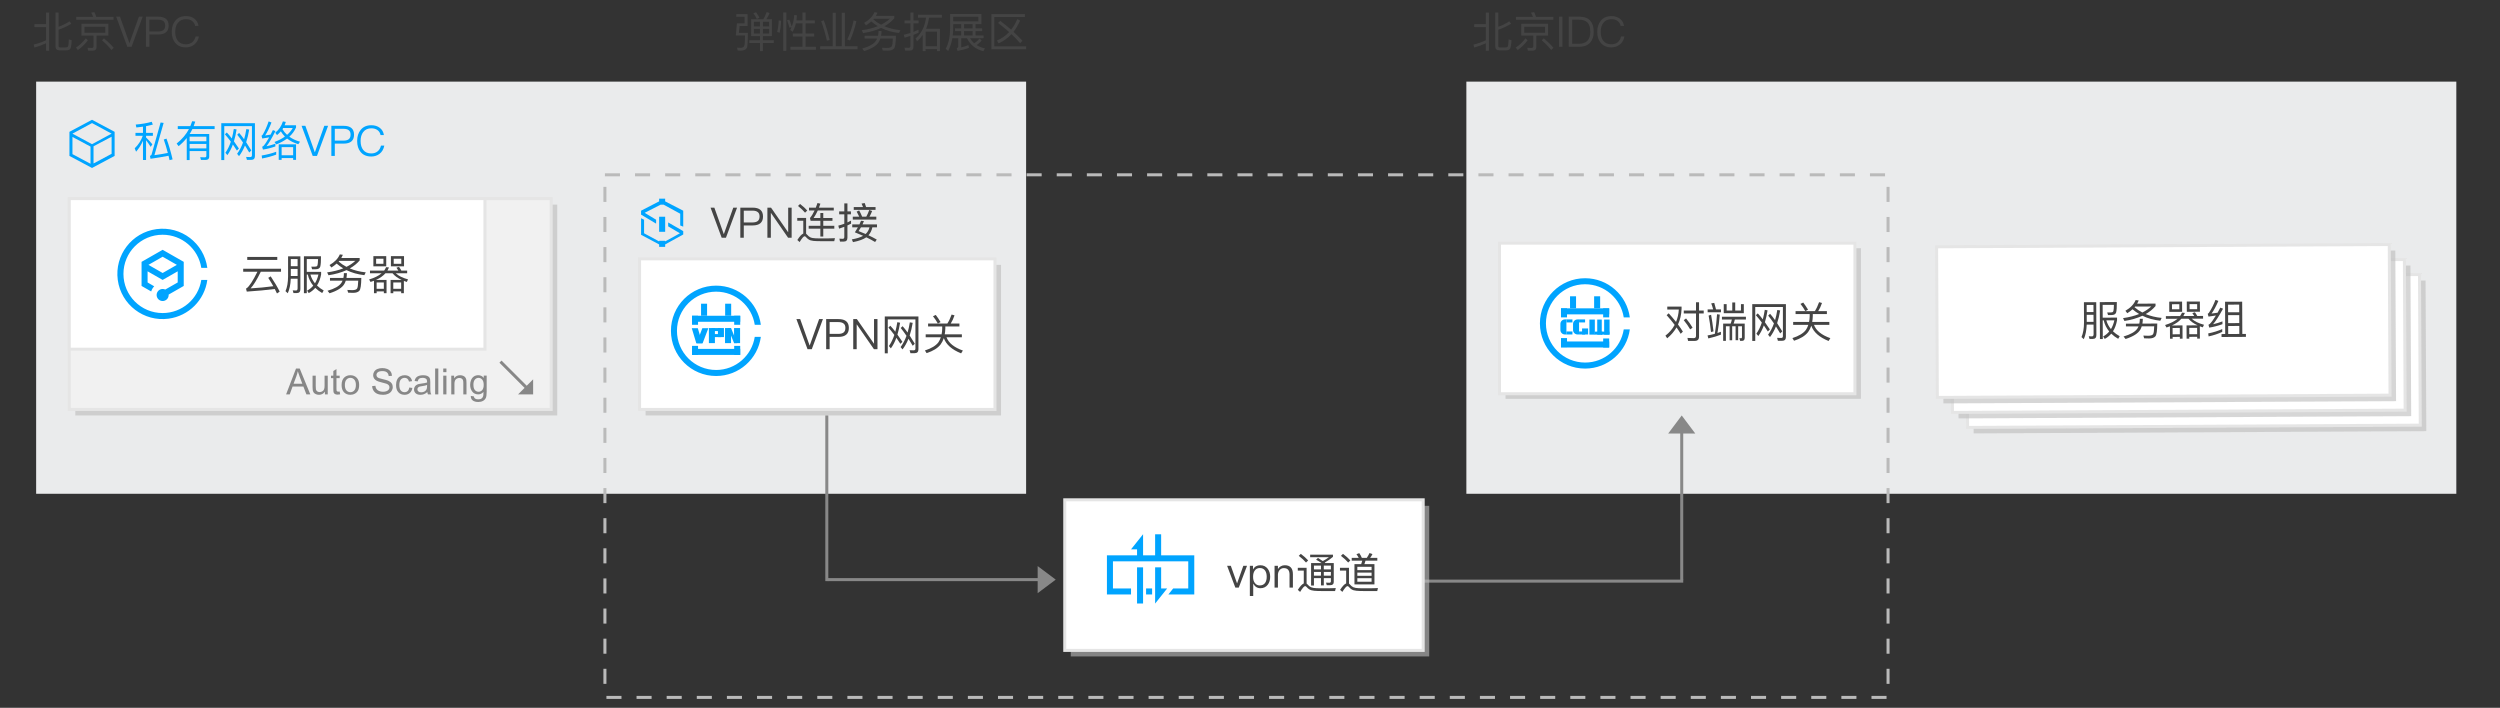 <?xml version="1.0" encoding="utf-8"?>
<!-- Generator: Adobe Illustrator 19.0.0, SVG Export Plug-In . SVG Version: 6.00 Build 0)  -->
<svg version="1.1" id="图层_1" xmlns="http://www.w3.org/2000/svg" xmlns:xlink="http://www.w3.org/1999/xlink" x="0px" y="0px"
	 width="830px" height="235px" viewBox="351 -53 830 235" style="enable-background:new 351 -53 830 235;" xml:space="preserve">
<rect x="351" y="-53" width="830" height="235" fill="#333333" stroke="none"/>
<style type="text/css">
	.st0{fill:#EAEBEC;}
	.st1{fill:#00A4FF;}
	.st2{enable-background:new    ;}
	.st3{opacity:0.6;fill:#BBBBBB;enable-background:new    ;}
	.st4{fill:#F1F1F1;stroke:#E5E5E5;}
	.st5{fill:#FFFFFF;stroke:#E5E5E5;}
	.st6{fill:#878787;}
	.st7{fill-opacity:0;}
	.st8{fill:#444444;}
	.st9{fill:none;stroke:#BABABA;stroke-dasharray:5;}
	.st10{fill:none;stroke:#888888;}
	.st11{fill:#888888;}
	.st12{fill:none;stroke:#FF0000;stroke-width:15;stroke-opacity:0;}
	.st13{fill:none;stroke:#888888;stroke-miterlimit:10;}
	.st14{fill:none;}
</style>
<rect id="XMLID_125_" x="363" y="-25.899" class="st0" width="328.667" height="136.833"/>
<rect id="XMLID_124_" x="837.833" y="-25.899" class="st0" width="328.667" height="136.833"/>
<g id="XMLID_117_" transform="translate(10 10)">
	<g id="XMLID_119_" transform="translate(0 2)">
		<title  xmlns="http://www.w3.org/2000/svg">对象存储服务</title>
		<path id="XMLID_120_" class="st1" d="M371.553-25.232l-7.5,4v8l7.5,4l7.5-4v-7.1l-1,0.5v5.9l-6,3.2v-5.7l5.1-2.7l1.9-1v-1.1
			L371.553-25.232z M371.053-10.632l-6-3.2v-5.7l6,3.2V-10.632z M371.553-17.132l-6.5-3.5l6.5-3.5l6.5,3.5L371.553-17.132z"/>
	</g>
	<g id="XMLID_367_" class="st2">
		<path id="XMLID_368_" class="st1" d="M385.977-18.89h2.492v-2.058c-0.616,0.103-1.349,0.191-2.198,0.266l-0.21-0.966
			c2.007-0.168,3.78-0.476,5.32-0.924l0.35,0.938c-0.625,0.178-1.372,0.351-2.24,0.519v2.226h2.268v0.966h-2.268v0.561
			c0.7,0.672,1.4,1.428,2.1,2.268l-0.56,0.854c-0.532-0.84-1.045-1.577-1.54-2.212v6.58h-1.022v-6.385
			c-0.569,1.308-1.335,2.516-2.296,3.626l-0.448-1.134c1.25-1.223,2.142-2.608,2.674-4.158h-2.422
			C385.977-17.923,385.977-18.89,385.977-18.89z M396.267-16.986c0.747,1.988,1.423,4.289,2.03,6.902l-1.008,0.253
			c-0.121-0.561-0.233-1.046-0.336-1.456c-1.848,0.363-3.841,0.699-5.978,1.008l-0.196-0.98c0.289-0.084,0.462-0.2,0.518-0.35
			l3.024-10.724l1.008,0.14l-3.066,10.724c1.736-0.252,3.22-0.504,4.452-0.756c-0.392-1.54-0.84-3.023-1.344-4.452L396.267-16.986z"
			/>
		<path id="XMLID_371_" class="st1" d="M409.511-12.856h-5.558v2.996h-0.952v-7.322c-0.784,0.989-1.685,1.891-2.702,2.702
			l-0.658-0.854c1.764-1.4,3.126-3.001,4.088-4.803h-3.71v-0.979h4.172c0.252-0.579,0.457-1.125,0.616-1.639l1.022,0.126
			c-0.205,0.645-0.383,1.148-0.532,1.513h6.958v0.979h-7.378c-0.317,0.645-0.621,1.186-0.91,1.624h6.496v7.561
			c0,0.681-0.392,1.036-1.176,1.063h-1.568l-0.252-0.924c0.709,0.037,1.208,0.056,1.498,0.056c0.364,0,0.546-0.168,0.546-0.504
			C409.511-11.261,409.511-12.856,409.511-12.856z M403.953-17.63v1.526h5.558v-1.526H403.953z M409.511-15.222h-5.558v1.484h5.558
			V-15.222z"/>
		<path id="XMLID_375_" class="st1" d="M422.979-9.915l-0.266-0.98l1.344,0.042c0.392,0,0.588-0.191,0.588-0.574v-9.702h-9.184
			v11.271h-0.994v-12.238h11.172v10.893c0,0.858-0.416,1.288-1.246,1.288C424.393-9.915,422.979-9.915,422.979-9.915z
			 M419.647-13.01c-0.402-0.634-0.845-1.307-1.33-2.016c-0.495,1.362-1.106,2.539-1.834,3.528l-0.644-0.784
			c0.728-1.036,1.33-2.264,1.806-3.683c-0.644-0.858-1.302-1.675-1.974-2.449l0.63-0.603c0.56,0.588,1.115,1.251,1.666,1.988
			c0.271-1.008,0.49-2.063,0.658-3.164l0.924,0.168c-0.224,1.438-0.518,2.753-0.882,3.948c0.616,0.84,1.167,1.638,1.652,2.394
			L419.647-13.01z M423.749-12.366c-0.401-0.69-0.873-1.466-1.414-2.324c-0.56,1.372-1.218,2.548-1.974,3.528l-0.644-0.771
			c0.793-1.073,1.446-2.319,1.96-3.738c-0.691-1.017-1.33-1.885-1.918-2.604l0.63-0.602c0.569,0.644,1.12,1.349,1.652,2.113
			c0.29-0.971,0.537-2.1,0.742-3.388l0.952,0.168c-0.252,1.55-0.588,2.954-1.008,4.214c0.588,0.896,1.157,1.806,1.708,2.73
			L423.749-12.366z"/>
		<path id="XMLID_379_" class="st1" d="M431.127-22.333c-0.7,1.819-1.4,3.257-2.1,4.312c0.579-0.084,1.185-0.182,1.82-0.294
			l0.742-1.498l0.868,0.322c-1.195,2.352-2.188,4.036-2.982,5.054c0.999-0.215,1.983-0.499,2.954-0.854v0.909
			c-1.465,0.514-2.842,0.859-4.13,1.036l-0.266-0.91c0.187-0.084,0.336-0.182,0.448-0.294c0.532-0.588,1.157-1.535,1.876-2.842
			c-0.775,0.141-1.536,0.267-2.282,0.378l-0.252-0.924c0.159-0.074,0.298-0.2,0.42-0.378c0.737-1.26,1.386-2.721,1.946-4.382
			L431.127-22.333z M432.695-11.665c-1.335,0.513-2.898,0.942-4.69,1.287l-0.126-0.993c1.82-0.309,3.425-0.724,4.816-1.246V-11.665z
			 M435.887-22.516c-0.084,0.29-0.215,0.658-0.392,1.106h3.794v0.728c-0.513,1.157-1.255,2.18-2.226,3.066
			c0.98,0.719,2.161,1.273,3.542,1.666l-0.574,0.826c-1.484-0.448-2.721-1.073-3.71-1.876c-1.027,0.765-2.222,1.414-3.584,1.945
			l-0.616-0.812c1.381-0.514,2.539-1.11,3.472-1.792c-0.504-0.504-0.957-1.083-1.358-1.736c-0.392,0.467-0.812,0.882-1.26,1.246
			l-0.588-0.784c1.241-1.017,2.086-2.272,2.534-3.766L435.887-22.516z M439.289-15.081v5.166h-0.966v-0.603h-3.822v0.603h-0.966
			v-5.166H439.289z M434.501-11.442h3.822v-2.716h-3.822V-11.442z M434.781-20.108c0.429,0.719,0.938,1.344,1.526,1.876
			c0.803-0.69,1.433-1.451,1.89-2.282h-3.164L434.781-20.108z"/>
		<path id="XMLID_386_" class="st1" d="M441.123-21.228h1.26l3.122,8.75h0.042l3.122-8.75h1.26l-3.696,9.996h-1.414L441.123-21.228z
			"/>
		<path id="XMLID_388_" class="st1" d="M451.007-21.228h4.088c2.296,0,3.444,0.98,3.444,2.94c0,1.979-1.153,2.968-3.458,2.968
			h-2.926v4.088h-1.148C451.007-11.232,451.007-21.228,451.007-21.228z M452.155-20.234v3.92h2.87c0.793,0,1.391-0.163,1.792-0.49
			c0.383-0.326,0.574-0.821,0.574-1.483c0-0.682-0.196-1.167-0.588-1.456c-0.383-0.327-0.976-0.49-1.778-0.49L452.155-20.234
			L452.155-20.234z"/>
		<path id="XMLID_391_" class="st1" d="M467.107-20.541c0.756,0.588,1.204,1.381,1.344,2.38h-1.106
			c-0.14-0.719-0.495-1.279-1.064-1.681c-0.542-0.373-1.204-0.56-1.988-0.56c-1.158,0-2.054,0.406-2.688,1.218
			c-0.588,0.756-0.882,1.755-0.882,2.996c0,1.26,0.29,2.249,0.868,2.968c0.616,0.775,1.507,1.162,2.674,1.162
			c0.793,0,1.47-0.21,2.03-0.63c0.597-0.457,0.994-1.115,1.19-1.974h1.106c-0.224,1.176-0.747,2.081-1.568,2.716
			c-0.775,0.606-1.694,0.91-2.758,0.91c-1.549,0-2.739-0.514-3.57-1.54c-0.747-0.915-1.12-2.119-1.12-3.612s0.383-2.711,1.148-3.654
			c0.831-1.055,2.025-1.582,3.584-1.582C465.418-21.424,466.351-21.13,467.107-20.541z"/>
	</g>
</g>
<g id="ShadowAutoScaleRect23" transform="translate(202,461)">
	<rect id="XMLID_116_" x="174" y="-446.065" class="st3" width="160" height="70"/>
	<rect id="XMLID_115_" x="172" y="-448.065" class="st4" width="160" height="70"/>
	<g id="XMLID_113_">
		<rect id="XMLID_114_" x="172" y="-448.065" class="st5" width="138" height="50"/>
	</g>
	<g id="XMLID_339_" class="st2">
		<path id="XMLID_340_" class="st6" d="M243.982-383.065l3.299-8.59h1.225l3.516,8.59h-1.295l-1.002-2.602h-3.592l-0.943,2.602
			H243.982z M246.461-386.593h2.912l-0.896-2.379c-0.273-0.723-0.477-1.316-0.609-1.781c-0.109,0.551-0.264,1.098-0.463,1.641
			L246.461-386.593z"/>
		<path id="XMLID_343_" class="st6" d="M256.873-383.065v-0.914c-0.484,0.703-1.143,1.055-1.975,1.055
			c-0.367,0-0.71-0.07-1.028-0.211c-0.318-0.141-0.555-0.317-0.709-0.53c-0.154-0.213-0.263-0.474-0.325-0.782
			c-0.043-0.207-0.064-0.535-0.064-0.984v-3.855h1.055v3.451c0,0.551,0.021,0.922,0.064,1.113c0.066,0.277,0.207,0.495,0.422,0.653
			s0.48,0.237,0.797,0.237s0.613-0.081,0.891-0.243c0.278-0.162,0.474-0.383,0.589-0.662s0.173-0.685,0.173-1.216v-3.334h1.055
			v6.223L256.873-383.065L256.873-383.065z"/>
		<path id="XMLID_345_" class="st6" d="M261.771-384.009l0.152,0.932c-0.297,0.063-0.563,0.094-0.797,0.094
			c-0.383,0-0.68-0.061-0.891-0.182s-0.359-0.28-0.445-0.478s-0.129-0.612-0.129-1.245v-3.58h-0.773v-0.82h0.773v-1.541l1.049-0.633
			v2.174h1.061v0.82h-1.061v3.639c0,0.301,0.019,0.494,0.056,0.58c0.037,0.086,0.098,0.154,0.182,0.205
			c0.084,0.051,0.204,0.076,0.36,0.076C261.426-383.968,261.58-383.981,261.771-384.009z"/>
		<path id="XMLID_347_" class="st6" d="M262.41-386.177c0-1.152,0.32-2.006,0.961-2.561c0.535-0.461,1.188-0.691,1.957-0.691
			c0.855,0,1.555,0.28,2.098,0.841s0.814,1.335,0.814,2.323c0,0.801-0.12,1.431-0.36,1.89s-0.59,0.815-1.049,1.069
			c-0.459,0.254-0.96,0.381-1.503,0.381c-0.871,0-1.575-0.279-2.112-0.838S262.41-385.126,262.41-386.177z M263.494-386.177
			c0,0.797,0.174,1.394,0.521,1.79c0.347,0.396,0.785,0.595,1.313,0.595c0.523,0,0.959-0.199,1.307-0.598s0.521-1.006,0.521-1.822
			c0-0.77-0.175-1.353-0.524-1.749s-0.784-0.595-1.304-0.595c-0.527,0-0.965,0.197-1.313,0.592
			C263.667-387.569,263.494-386.973,263.494-386.177z"/>
		<path id="XMLID_350_" class="st6" d="M272.559-385.825l1.072-0.094c0.051,0.43,0.169,0.782,0.354,1.058s0.474,0.498,0.864,0.668
			c0.39,0.17,0.83,0.255,1.318,0.255c0.434,0,0.816-0.064,1.148-0.193s0.579-0.306,0.741-0.53c0.162-0.224,0.243-0.47,0.243-0.735
			c0-0.27-0.078-0.505-0.234-0.706c-0.156-0.201-0.414-0.37-0.773-0.507c-0.23-0.09-0.74-0.229-1.529-0.419
			s-1.342-0.368-1.658-0.536c-0.41-0.215-0.716-0.481-0.917-0.8s-0.302-0.675-0.302-1.069c0-0.434,0.123-0.839,0.369-1.216
			c0.246-0.377,0.605-0.663,1.078-0.858c0.473-0.195,0.998-0.293,1.576-0.293c0.637,0,1.198,0.103,1.685,0.308
			s0.86,0.507,1.122,0.905c0.262,0.398,0.402,0.85,0.422,1.354l-1.09,0.082c-0.059-0.543-0.257-0.953-0.595-1.23
			c-0.338-0.277-0.837-0.416-1.497-0.416c-0.688,0-1.188,0.126-1.503,0.378c-0.315,0.252-0.472,0.556-0.472,0.911
			c0,0.309,0.111,0.563,0.334,0.762c0.219,0.199,0.79,0.403,1.714,0.612c0.924,0.209,1.558,0.392,1.901,0.548
			c0.5,0.23,0.869,0.522,1.107,0.876s0.357,0.761,0.357,1.222c0,0.457-0.131,0.888-0.393,1.292
			c-0.262,0.404-0.638,0.719-1.128,0.943s-1.042,0.337-1.655,0.337c-0.777,0-1.429-0.113-1.954-0.34
			c-0.525-0.227-0.938-0.567-1.236-1.022S272.574-385.251,272.559-385.825z"/>
		<path id="XMLID_352_" class="st6" d="M284.875-385.345l1.037,0.135c-0.113,0.715-0.403,1.274-0.87,1.679
			c-0.467,0.405-1.04,0.606-1.72,0.606c-0.852,0-1.536-0.278-2.054-0.835c-0.518-0.557-0.776-1.354-0.776-2.394
			c0-0.672,0.111-1.26,0.334-1.764c0.223-0.504,0.562-0.882,1.017-1.134c0.455-0.252,0.95-0.378,1.485-0.378
			c0.676,0,1.229,0.171,1.658,0.513s0.705,0.827,0.826,1.456l-1.025,0.158c-0.098-0.418-0.271-0.732-0.519-0.943
			c-0.248-0.211-0.548-0.316-0.899-0.316c-0.531,0-0.963,0.19-1.295,0.571c-0.332,0.381-0.498,0.983-0.498,1.808
			c0,0.836,0.16,1.443,0.48,1.822c0.32,0.379,0.738,0.568,1.254,0.568c0.414,0,0.76-0.127,1.037-0.381
			C284.624-384.428,284.801-384.817,284.875-385.345z"/>
		<path id="XMLID_354_" class="st6" d="M290.875-383.833c-0.391,0.332-0.767,0.566-1.128,0.703
			c-0.361,0.137-0.749,0.205-1.163,0.205c-0.684,0-1.209-0.167-1.576-0.501s-0.551-0.761-0.551-1.28
			c0-0.305,0.069-0.583,0.208-0.835c0.139-0.252,0.32-0.454,0.545-0.606s0.478-0.268,0.759-0.346
			c0.207-0.055,0.52-0.107,0.938-0.158c0.852-0.102,1.479-0.223,1.881-0.363c0.004-0.145,0.006-0.236,0.006-0.275
			c0-0.43-0.1-0.732-0.299-0.908c-0.27-0.238-0.67-0.357-1.201-0.357c-0.496,0-0.862,0.087-1.099,0.261
			c-0.237,0.174-0.411,0.481-0.524,0.923l-1.031-0.141c0.094-0.441,0.248-0.798,0.463-1.069s0.525-0.48,0.932-0.627
			s0.877-0.22,1.412-0.22c0.531,0,0.963,0.063,1.295,0.188s0.576,0.282,0.732,0.472c0.156,0.19,0.266,0.429,0.328,0.718
			c0.035,0.18,0.053,0.504,0.053,0.973v1.406c0,0.98,0.022,1.601,0.067,1.86s0.134,0.509,0.267,0.747h-1.102
			C290.977-383.284,290.906-383.54,290.875-383.833z M290.787-386.188c-0.383,0.156-0.957,0.289-1.723,0.398
			c-0.434,0.063-0.74,0.133-0.92,0.211c-0.18,0.078-0.318,0.192-0.416,0.343s-0.146,0.317-0.146,0.501
			c0,0.281,0.106,0.516,0.319,0.703s0.524,0.281,0.935,0.281c0.406,0,0.768-0.089,1.084-0.267c0.316-0.178,0.549-0.421,0.697-0.729
			c0.113-0.238,0.17-0.59,0.17-1.055V-386.188z"/>
		<path id="XMLID_357_" class="st6" d="M293.465-383.065v-8.59h1.055v8.59H293.465z"/>
		<path id="XMLID_359_" class="st6" d="M296.16-390.442v-1.213h1.055v1.213H296.16z M296.16-383.065v-6.223h1.055v6.223H296.16z"/>
		<path id="XMLID_362_" class="st6" d="M298.82-383.065v-6.223h0.949v0.885c0.457-0.684,1.117-1.025,1.98-1.025
			c0.375,0,0.72,0.067,1.034,0.202s0.55,0.312,0.706,0.53c0.156,0.218,0.266,0.479,0.328,0.779c0.039,0.195,0.059,0.537,0.059,1.025
			v3.826h-1.055v-3.785c0-0.43-0.041-0.751-0.123-0.964c-0.082-0.213-0.228-0.383-0.437-0.51c-0.209-0.127-0.454-0.19-0.735-0.19
			c-0.449,0-0.837,0.143-1.163,0.428c-0.326,0.285-0.489,0.826-0.489,1.623v3.398L298.82-383.065L298.82-383.065z"/>
		<path id="XMLID_364_" class="st6" d="M305.301-382.55l1.025,0.152c0.043,0.316,0.162,0.547,0.357,0.691
			c0.262,0.195,0.619,0.293,1.072,0.293c0.488,0,0.865-0.098,1.131-0.293c0.266-0.195,0.445-0.469,0.539-0.82
			c0.055-0.215,0.08-0.666,0.076-1.354c-0.461,0.543-1.035,0.814-1.723,0.814c-0.855,0-1.518-0.309-1.986-0.926
			c-0.468-0.617-0.703-1.357-0.703-2.221c0-0.594,0.107-1.142,0.322-1.644c0.215-0.502,0.526-0.89,0.935-1.163
			c0.409-0.273,0.888-0.41,1.438-0.41c0.734,0,1.34,0.297,1.816,0.891v-0.75h0.973v5.379c0,0.969-0.099,1.655-0.296,2.06
			c-0.197,0.405-0.51,0.724-0.938,0.958c-0.428,0.234-0.954,0.352-1.579,0.352c-0.742,0-1.342-0.167-1.799-0.501
			C305.504-381.376,305.285-381.878,305.301-382.55z M306.174-386.288c0,0.816,0.162,1.412,0.486,1.787s0.73,0.563,1.219,0.563
			c0.484,0,0.891-0.187,1.219-0.56s0.492-0.958,0.492-1.755c0-0.762-0.169-1.336-0.507-1.723s-0.745-0.58-1.222-0.58
			c-0.469,0-0.867,0.19-1.195,0.571C306.338-387.604,306.174-387.038,306.174-386.288z"/>
	</g>
	<polygon id="XMLID_111_" class="st6" points="323.87,-385.935 315.51,-394.285 314.81,-393.585 323.16,-385.225 321,-383.065 
		326,-383.065 326,-388.065 	"/>
	<rect id="XMLID_108_" x="172" y="-448.065" class="st7" width="160" height="70"/>
	<g id="XMLID_101_" transform="translate(15 9)">
		<g id="XMLID_103_">
			<path id="XMLID_104_" class="st1" d="M188-419.065c-7.18,0.008-13.007-5.805-13.015-12.985s5.805-13.007,12.985-13.015
				c6.413-0.008,11.874,4.663,12.86,11h2c-1.105-8.21-8.656-13.971-16.866-12.866c-8.21,1.105-13.971,8.656-12.866,16.866
				s8.656,13.971,16.866,12.866c6.697-0.901,11.965-6.169,12.866-12.866h-2C199.845-423.74,194.402-419.073,188-419.065z
				 M195-436.065l-7-4l-7,4v8l3.2,1.83c0.185-0.645,0.529-1.233,1-1.71l-2.2-1.28v-3.7l5,2.86l5-2.86v3.7l-4.14,2.36
				c-0.997-0.475-2.191-0.052-2.666,0.946c-0.475,0.997-0.052,2.191,0.946,2.666c0.997,0.475,2.191,0.052,2.666-0.946
				c0.129-0.27,0.195-0.566,0.194-0.866v-0.14l5-2.86V-436.065z M188-432.365l-4.72-2.7l4.72-2.7l4.72,2.7L188-432.365z"/>
		</g>
		<g id="XMLID_317_" class="st2">
			<path id="XMLID_318_" class="st8" d="M214.742-433.785H227.3v1.008h-6.72c-1.27,2.613-2.394,4.452-3.374,5.516
				c2.511-0.14,5.021-0.378,7.532-0.714c-0.504-0.896-1.064-1.82-1.68-2.771l0.812-0.504c1.269,1.903,2.263,3.588,2.982,5.054
				l-0.896,0.63c-0.243-0.522-0.485-1.018-0.728-1.484c-2.697,0.346-5.796,0.635-9.296,0.868l-0.266-1.021
				c0.056-0.019,0.135-0.052,0.238-0.099c0.905-0.681,2.091-2.506,3.556-5.474h-4.718V-433.785z M216.086-437.691h9.968v0.979
				h-9.968V-437.691z"/>
			<path id="XMLID_321_" class="st8" d="M230.534-430.468c-0.084,1.951-0.416,3.561-0.994,4.83l-0.756-0.7
				c0.55-1.25,0.835-2.864,0.854-4.844v-6.72h4.088v10.906c0,0.858-0.392,1.288-1.176,1.288h-1.12l-0.238-0.896
				c0.522,0.037,0.882,0.056,1.078,0.056c0.354,0,0.532-0.257,0.532-0.77v-3.15H230.534z M232.802-434.625v-2.366h-2.254v2.366
				H232.802z M230.548-433.716v2.339h2.254v-2.339H230.548z M235.854-431.853v6.202h-0.952v-12.264h5.67
				c0,1.735-0.084,2.884-0.252,3.443c-0.168,0.579-0.691,0.868-1.568,0.868h-1.134l-0.266-0.868l0.938,0.015
				c0.308,0,0.555-0.023,0.742-0.07c0.168-0.056,0.294-0.191,0.378-0.406c0.093-0.289,0.154-0.975,0.182-2.058h-3.738v4.242h4.76
				v0.854c-0.262,1.438-0.719,2.665-1.372,3.682c0.616,0.607,1.357,1.157,2.226,1.652l-0.504,0.854
				c-0.877-0.505-1.643-1.078-2.296-1.723c-0.616,0.719-1.339,1.298-2.17,1.736l-0.532-0.813c0.793-0.429,1.47-0.979,2.03-1.651
				c-0.896-1.092-1.498-2.324-1.806-3.696h-0.336V-431.853z M237.058-431.853c0.289,1.073,0.793,2.044,1.512,2.912
				c0.513-0.831,0.896-1.801,1.147-2.912H237.058z"/>
			<path id="XMLID_327_" class="st8" d="M247.838-438.405c-0.14,0.336-0.317,0.69-0.532,1.063h6.104v0.813
				c-0.896,1.036-1.988,1.918-3.276,2.646c1.587,0.672,3.351,1.106,5.292,1.303l-0.462,0.938c-2.212-0.252-4.186-0.812-5.922-1.68
				c-1.718,0.793-3.71,1.362-5.978,1.708l-0.463-0.952c2.025-0.28,3.809-0.729,5.349-1.344c-0.766-0.448-1.493-0.976-2.185-1.582
				c-0.551,0.494-1.134,0.929-1.75,1.302l-0.615-0.813c1.698-0.97,2.837-2.15,3.416-3.542L247.838-438.405z M249.168-432.315
				c0,0.504-0.047,1.036-0.14,1.596h4.928c-0.028,2.371-0.243,3.785-0.645,4.242c-0.41,0.467-1.11,0.7-2.1,0.7
				c-0.233,0-0.779-0.019-1.638-0.056l-0.252-0.91l1.651,0.069c0.831-0.009,1.358-0.187,1.582-0.531
				c0.215-0.336,0.341-1.204,0.378-2.604h-4.144c-0.103,0.346-0.252,0.695-0.448,1.05c-0.719,1.27-2.361,2.311-4.928,3.122
				l-0.672-0.826c2.305-0.672,3.822-1.521,4.55-2.548c0.196-0.289,0.341-0.555,0.434-0.798h-4.172v-0.91h4.452
				c0.112-0.504,0.168-1.036,0.168-1.596H249.168z M251.968-436.389h-5.348l-0.182,0.225c0.774,0.681,1.638,1.269,2.59,1.764
				C250.139-434.952,251.118-435.614,251.968-436.389z"/>
			<path id="XMLID_331_" class="st8" d="M256.826-433.169h4.718c0.252-0.346,0.467-0.724,0.645-1.135l0.966,0.099
				c-0.112,0.289-0.285,0.635-0.519,1.036h3.612c-0.205-0.364-0.415-0.682-0.63-0.952l0.854-0.28
				c0.289,0.383,0.546,0.793,0.771,1.232h1.932v0.896h-3.78c0.905,0.858,2.264,1.535,4.074,2.03l-0.406,0.854
				c-0.214-0.065-0.541-0.182-0.979-0.35v4.088h-0.896v-0.603h-2.617v0.603h-0.896v-4.41h3.682
				c-1.315-0.606-2.328-1.344-3.037-2.212h-2.353c-0.774,0.877-1.824,1.615-3.149,2.212h3.514v4.41h-0.896v-0.603h-2.394v0.603
				h-0.882v-4.13l-1.148,0.392l-0.462-0.826c1.773-0.531,3.154-1.218,4.145-2.058h-3.864v-0.896H256.826z M257.96-437.971h4.271
				v3.402h-4.271C257.96-434.569,257.96-437.971,257.96-437.971z M261.306-435.424v-1.68h-2.436v1.68H261.306z M259.038-427.121
				h2.394v-2.101h-2.394V-427.121z M263.784-437.971h4.354v3.402h-4.354V-437.971z M264.568-427.121h2.617v-2.101h-2.617V-427.121z
				 M267.228-435.424v-1.68h-2.52v1.68H267.228z"/>
		</g>
	</g>
</g>
<path id="XMLID_100_" class="st9" d="M551.833,5.036h426v173.5h-426V5.036"/>
<g id="XMLID_98_" transform="translate(10 10)">
	<g id="XMLID_299_" class="st2">
		<path id="XMLID_300_" class="st8" d="M576.903,5.939h1.26l3.122,8.75h0.042l3.122-8.75h1.26l-3.696,9.996h-1.414L576.903,5.939z"
			/>
		<path id="XMLID_302_" class="st8" d="M586.787,5.939h4.088c2.296,0,3.444,0.98,3.444,2.94c0,1.979-1.153,2.968-3.458,2.968h-2.926
			v4.088h-1.148V5.939L586.787,5.939z M587.935,6.933v3.92h2.87c0.793,0,1.391-0.163,1.792-0.49
			c0.383-0.326,0.574-0.821,0.574-1.483c0-0.682-0.196-1.167-0.588-1.456c-0.383-0.327-0.976-0.49-1.778-0.49L587.935,6.933
			L587.935,6.933z"/>
		<path id="XMLID_305_" class="st8" d="M595.775,5.939h1.204l5.656,8.134h0.042V5.939h1.148v9.996h-1.176l-5.684-8.218h-0.042v8.218
			h-1.148V5.939z"/>
		<path id="XMLID_307_" class="st8" d="M614.759,17.084c-0.467,0-1.288-0.01-2.464-0.028c-0.887-0.01-1.61-0.094-2.17-0.252
			c-0.532-0.168-1.022-0.509-1.47-1.022c-0.177-0.232-0.354-0.35-0.532-0.35c-0.327,0-0.877,0.644-1.652,1.932l-0.756-0.686
			c0.747-1.176,1.405-1.891,1.974-2.143v-4.256h-2.002V9.355h2.94v5.236c0.103,0.074,0.215,0.182,0.336,0.321
			c0.345,0.411,0.705,0.705,1.078,0.883c0.42,0.195,1.041,0.308,1.862,0.336c0.971,0.019,1.876,0.027,2.716,0.027
			c0.429,0,1.101-0.009,2.016-0.027c0.766-0.02,1.288-0.038,1.568-0.057l-0.238,1.009L614.759,17.084L614.759,17.084z
			 M606.625,4.721c0.98,0.756,1.773,1.479,2.38,2.17l-0.728,0.714c-0.551-0.672-1.33-1.414-2.338-2.226L606.625,4.721z
			 M609.593,5.939h2.254c0.233-0.588,0.42-1.102,0.56-1.54l0.966,0.225c-0.168,0.504-0.327,0.942-0.476,1.315h4.914v0.938h-5.306
			c-0.411,0.914-0.877,1.75-1.4,2.506h2.254V7.717h0.966v1.666h3.052v0.924h-3.052v1.666h3.668v0.952h-3.668v2.604h-0.966v-2.604
			h-3.878v-0.952h3.878v-1.666h-3.234l-0.224-0.924c0.569-0.682,1.083-1.517,1.54-2.506h-1.848V5.939z"/>
		<path id="XMLID_311_" class="st8" d="M619.883,17.21l-0.21-0.98c0.504,0.037,0.868,0.056,1.092,0.056
			c0.364,0,0.546-0.2,0.546-0.602v-3.388c-0.374,0.149-0.952,0.354-1.736,0.615l-0.252-1.008c0.634-0.158,1.297-0.364,1.988-0.616
			V8.151h-1.708V7.185h1.708V4.539h1.036v2.646h1.162v0.966h-1.162v2.702c0.364-0.177,0.765-0.383,1.204-0.616v1.022
			c-0.364,0.195-0.765,0.392-1.204,0.588v4.088c0,0.85-0.411,1.274-1.232,1.274L619.883,17.21L619.883,17.21L619.883,17.21z
			 M627.821,10.405c-0.14,0.374-0.294,0.737-0.462,1.092h4.802v0.98h-1.54c-0.215,1.046-0.649,1.923-1.302,2.632
			c0.98,0.458,1.899,0.934,2.758,1.428l-0.546,0.813c-0.84-0.514-1.815-1.036-2.926-1.568c-0.943,0.682-2.413,1.219-4.41,1.61
			l-0.392-0.91c1.652-0.299,2.902-0.695,3.752-1.189c-0.728-0.337-1.643-0.724-2.744-1.162c0.392-0.598,0.728-1.148,1.008-1.652
			h-1.876v-0.98h2.394c0.187-0.41,0.359-0.812,0.518-1.203L627.821,10.405z M626.239,6.863c0.336,0.588,0.667,1.279,0.994,2.072
			h1.372c0.364-0.653,0.695-1.396,0.994-2.226l0.952,0.336c-0.261,0.699-0.555,1.33-0.882,1.89h2.268v0.966h-7.812V8.935h2.142
			c-0.299-0.653-0.583-1.213-0.854-1.68L626.239,6.863z M628.087,4.413c0.149,0.374,0.303,0.817,0.462,1.33h3.136v0.925h-7.238
			V5.743h3.08c-0.149-0.4-0.313-0.788-0.49-1.161L628.087,4.413z M626.841,12.477c-0.271,0.457-0.537,0.873-0.798,1.246
			c0.812,0.308,1.596,0.63,2.352,0.966c0.625-0.588,1.05-1.325,1.274-2.212C629.669,12.477,626.841,12.477,626.841,12.477z"/>
	</g>
</g>
<g id="XMLID_96_" transform="translate(10 10)">
	<g id="XMLID_265_" class="st2">
		<path id="XMLID_266_" class="st8" d="M586.551-54.367l-0.238,2.269h2.982c0,2.314-0.075,3.859-0.224,4.634
			c-0.178,0.803-0.892,1.232-2.142,1.288c-0.215,0-0.546-0.019-0.994-0.056l-0.252-0.938c0.448,0.037,0.789,0.056,1.022,0.056
			c0.821,0,1.297-0.257,1.428-0.77c0.14-0.532,0.21-1.643,0.21-3.332h-3.052l0.364-4.032h2.548v-2.184h-2.758v-0.882h3.738v3.947
			H586.551z M590.387-56.634h4.06c0.429-0.747,0.793-1.535,1.092-2.366l0.966,0.336c-0.299,0.747-0.654,1.424-1.064,2.03h1.834
			v5.614h-2.982v1.357h3.598v0.938h-3.598v2.688h-0.98v-2.687h-3.542v-0.938h3.542v-1.358h-2.926L590.387-56.634L590.387-56.634z
			 M592.039-58.916c0.411,0.569,0.775,1.181,1.092,1.834l-0.868,0.378c-0.308-0.672-0.691-1.311-1.148-1.918L592.039-58.916z
			 M591.283-54.226h2.03v-1.555h-2.03V-54.226z M593.312-51.874v-1.512h-2.03v1.512H593.312z M594.292-55.781v1.555h2.072v-1.555
			H594.292z M596.365-51.874v-1.512h-2.072v1.512H596.365z"/>
		<path id="XMLID_274_" class="st8" d="M600.327-56.144c-0.028,1.362-0.187,2.697-0.476,4.004l-0.826-0.238
			c0.298-1.204,0.466-2.478,0.504-3.822L600.327-56.144z M601.04-58.861h1.022v12.74h-1.022V-58.861z M603.042-56.494
			c0.299,0.663,0.569,1.452,0.812,2.366c0.485-1.232,0.761-2.534,0.826-3.906l0.91,0.126c-0.028,0.588-0.084,1.148-0.168,1.681
			h2.002v-2.618h1.036v2.618h3.052v0.979h-3.052v3.374h2.842v0.994h-2.842v3.416h3.416v0.98h-8.456v-0.98h4.004v-3.416h-3.206
			v-0.994h3.206v-3.374h-2.184c-0.252,1.027-0.621,1.97-1.106,2.828l-0.756-0.672c0.158-0.308,0.298-0.603,0.42-0.882l-0.7,0.182
			c-0.215-0.868-0.481-1.689-0.798-2.464L603.042-56.494z"/>
		<path id="XMLID_278_" class="st8" d="M617.463-58.762h1.022v11.13h1.988v-11.13h1.022v11.13h4.2v0.979H613.29v-0.979h4.172
			L617.463-58.762L617.463-58.762z M614.495-56.242c0.737,1.923,1.391,4.093,1.96,6.511l-0.924,0.237
			c-0.504-2.239-1.134-4.396-1.89-6.468L614.495-56.242z M625.317-55.962c-0.56,2.445-1.265,4.578-2.114,6.398l-0.91-0.322
			c0.821-1.661,1.531-3.771,2.128-6.328L625.317-55.962z"/>
		<path id="XMLID_282_" class="st8" d="M632.331-58.804c-0.14,0.336-0.317,0.69-0.532,1.063h6.104v0.813
			c-0.896,1.036-1.988,1.918-3.276,2.646c1.587,0.672,3.351,1.106,5.292,1.303l-0.462,0.938c-2.212-0.252-4.186-0.812-5.922-1.68
			c-1.717,0.793-3.71,1.362-5.978,1.708l-0.462-0.952c2.025-0.28,3.808-0.729,5.348-1.344c-0.766-0.448-1.494-0.976-2.184-1.582
			c-0.551,0.494-1.134,0.929-1.75,1.302l-0.616-0.813c1.699-0.97,2.837-2.15,3.416-3.542L632.331-58.804z M633.661-52.714
			c0,0.504-0.047,1.036-0.14,1.596h4.928c-0.028,2.371-0.243,3.785-0.644,4.242c-0.411,0.467-1.111,0.7-2.1,0.7
			c-0.233,0-0.779-0.019-1.638-0.056l-0.252-0.91l1.652,0.069c0.831-0.009,1.358-0.187,1.582-0.531
			c0.214-0.336,0.34-1.204,0.378-2.604h-4.144c-0.103,0.346-0.252,0.695-0.448,1.05c-0.719,1.27-2.361,2.311-4.928,3.122
			l-0.672-0.826c2.305-0.672,3.822-1.521,4.55-2.548c0.196-0.289,0.341-0.555,0.434-0.798h-4.172v-0.91h4.452
			c0.112-0.504,0.168-1.036,0.168-1.596C632.667-52.714,633.661-52.714,633.661-52.714z M636.46-56.788h-5.348l-0.182,0.225
			c0.774,0.681,1.638,1.269,2.59,1.764C634.631-55.351,635.611-56.013,636.46-56.788z"/>
		<path id="XMLID_286_" class="st8" d="M641.515-46.19l-0.21-0.98c0.635,0.037,1.083,0.056,1.344,0.056
			c0.401,0,0.602-0.21,0.602-0.63v-3.332c-0.644,0.206-1.288,0.401-1.932,0.588l-0.252-0.966c0.747-0.168,1.475-0.363,2.184-0.588
			v-3.206h-1.946v-0.966h1.946v-2.632h1.022v2.632h1.694v0.966h-1.694v2.842c0.495-0.195,1.055-0.442,1.68-0.741v1.008
			c-0.374,0.168-0.934,0.401-1.68,0.7v3.947c0,0.868-0.425,1.303-1.274,1.303L641.515-46.19L641.515-46.19z M645.785-58.104h7.91
			v0.979h-4.256c-0.205,1.382-0.537,2.613-0.994,3.696h4.62v7.378h-0.98v-0.657h-3.78v0.658h-0.966v-5.348
			c-0.523,0.774-1.148,1.475-1.876,2.1l-0.476-0.924c1.932-1.681,3.084-3.98,3.458-6.902h-2.66L645.785-58.104L645.785-58.104z
			 M652.084-47.66v-4.816h-3.78v4.815L652.084-47.66L652.084-47.66z"/>
		<path id="XMLID_290_" class="st8" d="M657.181-50.306c-0.28,1.567-0.742,2.981-1.386,4.242l-0.812-0.729
			c0.961-1.773,1.446-4.051,1.456-6.832v-4.731h10.388v3.359h-1.946v1.414h2.198v0.896h-2.198v1.456h2.66v0.924h-4.494
			c0.345,0.606,0.798,1.162,1.358,1.666c0.644-0.346,1.246-0.873,1.806-1.582l0.7,0.686c-0.523,0.635-1.097,1.13-1.722,1.484
			c0.803,0.514,1.736,0.882,2.8,1.105l-0.49,0.952c-2.576-0.644-4.396-2.081-5.46-4.312h-1.904v3.052
			c0.84-0.205,1.628-0.462,2.366-0.77l0.196,0.924c-1.036,0.383-2.296,0.723-3.78,1.021l-0.28-0.882
			c0.336-0.131,0.504-0.364,0.504-0.7v-2.643C659.141-50.306,657.181-50.306,657.181-50.306z M658.062-53.582h2.044v-1.414h-2.646
			v1.372c0,0.756-0.046,1.554-0.14,2.395h2.786v-1.456h-2.044V-53.582z M665.819-57.432h-8.358v1.525h8.358V-57.432z
			 M663.901-54.996h-2.828v1.414h2.828V-54.996z M661.073-51.23h2.828v-1.456h-2.828V-51.23z"/>
		<path id="XMLID_296_" class="st8" d="M670.144-58.328h11.116v0.966h-10.15v9.744h10.556v0.966h-11.522V-58.328z M673.099-56.075
			c1.325,1.009,2.524,1.988,3.598,2.94c0.784-1.008,1.475-2.184,2.072-3.528l0.91,0.49c-0.635,1.438-1.368,2.684-2.198,3.738
			c1.092,1.008,2.086,2.002,2.982,2.981l-0.784,0.784c-0.84-0.998-1.797-1.992-2.87-2.981c-1.232,1.315-2.651,2.323-4.256,3.023
			l-0.588-0.91c1.549-0.635,2.907-1.577,4.074-2.828c-1.176-1.035-2.399-2.039-3.668-3.01L673.099-56.075z"/>
	</g>
</g>
<g id="XMLID_94_" transform="translate(10 10)">
	<g id="XMLID_248_" class="st2">
		<path id="XMLID_249_" class="st8" d="M356.288-58.818h1.036v12.656h-1.036v-2.464c-1.148,0.532-2.432,1.004-3.85,1.414
			l-0.238-0.994c1.418-0.317,2.781-0.793,4.088-1.428v-4.382h-3.85v-0.966h3.85V-58.818z M360.74-46.288
			c-0.877,0-1.316-0.448-1.316-1.344v-11.2h1.022v4.718c1.251-0.438,2.469-1.04,3.654-1.806l0.574,0.813
			c-1.512,0.887-2.921,1.54-4.228,1.96v5.361c0,0.364,0.173,0.546,0.518,0.546h1.862c0.336,0,0.588-0.107,0.756-0.321
			c0.13-0.225,0.224-1.018,0.28-2.38l0.952,0.308c-0.084,1.577-0.248,2.529-0.49,2.855c-0.252,0.327-0.696,0.49-1.33,0.49
			C362.994-46.288,360.74-46.288,360.74-46.288z"/>
		<path id="XMLID_252_" class="st8" d="M370.162-49.62c-0.924,1.26-2.025,2.343-3.304,3.248l-0.63-0.812
			c1.26-0.858,2.338-1.886,3.234-3.08L370.162-49.62z M372.332-58.972c0.233,0.494,0.443,1.021,0.63,1.582h5.74v0.937h-12.404
			v-0.937h5.642c-0.215-0.561-0.429-1.026-0.644-1.4L372.332-58.972z M368.048-55.094h8.918v3.92h-3.906v3.738
			c0,0.84-0.425,1.26-1.274,1.26h-1.512l-0.224-0.966c0.532,0.046,0.994,0.069,1.386,0.069c0.411,0,0.616-0.205,0.616-0.615v-3.486
			h-4.004C368.048-51.174,368.048-55.094,368.048-55.094z M375.958-52.14v-1.988h-6.902v1.988H375.958z M375.524-50.279
			c1.288,1.074,2.361,2.124,3.22,3.15l-0.742,0.742c-0.765-0.999-1.811-2.077-3.136-3.234L375.524-50.279z"/>
		<path id="XMLID_258_" class="st8" d="M379.57-57.46h1.26l3.122,8.75h0.042l3.122-8.75h1.26l-3.696,9.996h-1.414L379.57-57.46z"/>
		<path id="XMLID_260_" class="st8" d="M389.454-57.46h4.088c2.296,0,3.444,0.98,3.444,2.94c0,1.979-1.153,2.968-3.458,2.968h-2.926
			v4.088h-1.148C389.454-47.464,389.454-57.46,389.454-57.46z M390.602-56.466v3.92h2.87c0.793,0,1.391-0.163,1.792-0.49
			c0.383-0.326,0.574-0.821,0.574-1.483c0-0.682-0.196-1.167-0.588-1.456c-0.383-0.327-0.976-0.49-1.778-0.49L390.602-56.466
			L390.602-56.466z"/>
		<path id="XMLID_263_" class="st8" d="M405.554-56.774c0.756,0.588,1.204,1.381,1.344,2.38h-1.106
			c-0.14-0.719-0.495-1.279-1.064-1.681c-0.542-0.373-1.204-0.56-1.988-0.56c-1.158,0-2.054,0.406-2.688,1.218
			c-0.588,0.757-0.882,1.756-0.882,2.997c0,1.26,0.29,2.249,0.868,2.968c0.616,0.775,1.507,1.162,2.674,1.162
			c0.793,0,1.47-0.21,2.03-0.63c0.597-0.457,0.994-1.115,1.19-1.974h1.106c-0.224,1.176-0.747,2.081-1.568,2.716
			c-0.775,0.606-1.694,0.91-2.758,0.91c-1.549,0-2.739-0.514-3.57-1.54c-0.747-0.915-1.12-2.119-1.12-3.612
			c0-1.493,0.383-2.711,1.148-3.655c0.83-1.054,2.025-1.582,3.584-1.582C403.865-57.657,404.798-57.363,405.554-56.774z"/>
	</g>
</g>
<g id="XMLID_92_" transform="translate(10 10)">
	<g id="XMLID_231_" class="st2">
		<path id="XMLID_232_" class="st8" d="M834.288-58.819h1.036v12.656h-1.036v-2.464c-1.148,0.532-2.432,1.004-3.851,1.414
			l-0.237-0.994c1.418-0.317,2.78-0.793,4.088-1.428v-4.382h-3.851v-0.966h3.851V-58.819L834.288-58.819z M838.74-46.289
			c-0.878,0-1.316-0.448-1.316-1.344v-11.2h1.021v4.718c1.251-0.438,2.469-1.04,3.654-1.806l0.574,0.813
			c-1.512,0.887-2.922,1.54-4.229,1.96v5.361c0,0.364,0.173,0.546,0.519,0.546h1.862c0.336,0,0.588-0.107,0.756-0.321
			c0.13-0.225,0.224-1.018,0.279-2.38l0.952,0.308c-0.084,1.577-0.247,2.529-0.489,2.855c-0.253,0.327-0.696,0.49-1.33,0.49
			C840.993-46.289,838.74-46.289,838.74-46.289z"/>
		<path id="XMLID_235_" class="st8" d="M848.162-49.621c-0.925,1.26-2.025,2.343-3.305,3.248l-0.63-0.812
			c1.26-0.858,2.338-1.886,3.234-3.08L848.162-49.621z M850.332-58.973c0.233,0.494,0.443,1.021,0.63,1.582h5.74v0.937h-12.404
			v-0.937h5.642c-0.215-0.561-0.429-1.026-0.644-1.4L850.332-58.973z M846.048-55.095h8.918v3.92h-3.906v3.738
			c0,0.84-0.425,1.26-1.273,1.26h-1.513l-0.224-0.966c0.532,0.046,0.994,0.069,1.386,0.069c0.411,0,0.616-0.205,0.616-0.615v-3.486
			h-4.004V-55.095L846.048-55.095z M853.958-52.141v-1.988h-6.902v1.988H853.958z M853.523-50.28
			c1.288,1.074,2.361,2.124,3.221,3.15l-0.742,0.742c-0.766-0.999-1.811-2.077-3.136-3.234L853.523-50.28z"/>
		<path id="XMLID_241_" class="st8" d="M858.592-57.461h1.134v9.996h-1.134V-57.461z"/>
		<path id="XMLID_243_" class="st8" d="M861.825-57.461h3.584c1.587,0,2.781,0.457,3.584,1.372c0.747,0.85,1.12,2.058,1.12,3.626
			c0,1.54-0.401,2.749-1.204,3.626c-0.84,0.915-2.044,1.372-3.611,1.372h-3.473L861.825-57.461L861.825-57.461z M862.974-56.467
			v8.008h2.128c1.297,0,2.277-0.345,2.94-1.036c0.625-0.681,0.938-1.67,0.938-2.968c0-1.335-0.289-2.328-0.868-2.982
			c-0.615-0.681-1.577-1.021-2.884-1.021L862.974-56.467L862.974-56.467z"/>
		<path id="XMLID_246_" class="st8" d="M878.822-56.775c0.756,0.588,1.204,1.381,1.344,2.38h-1.106
			c-0.14-0.719-0.494-1.279-1.063-1.681c-0.542-0.373-1.204-0.56-1.988-0.56c-1.157,0-2.054,0.406-2.688,1.218
			c-0.589,0.756-0.883,1.755-0.883,2.996c0,1.26,0.29,2.249,0.868,2.968c0.616,0.775,1.508,1.162,2.674,1.162
			c0.794,0,1.471-0.21,2.03-0.63c0.598-0.457,0.994-1.115,1.19-1.974h1.105c-0.224,1.176-0.746,2.081-1.567,2.716
			c-0.775,0.606-1.694,0.91-2.759,0.91c-1.549,0-2.739-0.514-3.569-1.54c-0.747-0.915-1.12-2.119-1.12-3.612
			c0-1.493,0.383-2.711,1.147-3.654c0.831-1.055,2.025-1.582,3.584-1.582C877.133-57.658,878.065-57.364,878.822-56.775z"/>
	</g>
</g>
<g id="Link21_3_" transform="translate(0,0)">
	<path id="XMLID_91_" class="st10" d="M625.833,139.435H700"/>
	<g id="XMLID_89_" transform="translate(0, -0.5)">
		<polygon id="XMLID_90_" class="st11" points="695.5,144.435 701.5,139.935 695.5,135.435 		"/>
	</g>
	<path id="XMLID_86_" class="st12" d="M625.833,139.435"/>
	<path id="XMLID_83_" class="st12" d="M625.833,139.435H700"/>
</g>
<g id="XMLID_80_">
	<rect id="XMLID_82_" x="565.333" y="34.935" class="st3" width="118" height="50"/>
	<rect id="XMLID_81_" x="563.333" y="32.935" class="st5" width="118" height="50"/>
</g>
<g id="XMLID_216_" class="st2">
	<path id="XMLID_217_" class="st8" d="M615.403,52.939h1.26l3.122,8.75h0.042l3.122-8.75h1.26l-3.696,9.996h-1.414L615.403,52.939z"
		/>
	<path id="XMLID_219_" class="st8" d="M625.287,52.939h4.088c2.296,0,3.444,0.98,3.444,2.94c0,1.979-1.153,2.968-3.458,2.968h-2.926
		v4.088h-1.148V52.939z M626.435,53.933v3.92h2.87c0.793,0,1.391-0.163,1.792-0.49c0.383-0.326,0.574-0.821,0.574-1.483
		c0-0.682-0.196-1.167-0.588-1.456c-0.383-0.327-0.976-0.49-1.778-0.49L626.435,53.933L626.435,53.933z"/>
	<path id="XMLID_222_" class="st8" d="M634.275,52.939h1.204l5.656,8.134h0.042v-8.134h1.148v9.996h-1.176l-5.684-8.218h-0.042
		v8.218h-1.148V52.939L634.275,52.939z"/>
	<path id="XMLID_224_" class="st8" d="M653.259,64.251l-0.266-0.98l1.344,0.042c0.392,0,0.588-0.191,0.588-0.574v-9.702h-9.184
		v11.271h-0.994V52.072h11.172v10.893c0,0.858-0.416,1.288-1.246,1.288h-1.414V64.251L653.259,64.251z M649.927,61.156
		c-0.402-0.634-0.845-1.307-1.33-2.016c-0.495,1.362-1.106,2.539-1.834,3.528l-0.644-0.784c0.728-1.036,1.33-2.264,1.806-3.683
		c-0.644-0.858-1.302-1.675-1.974-2.449l0.63-0.603c0.56,0.588,1.115,1.251,1.666,1.988c0.271-1.008,0.49-2.063,0.658-3.164
		l0.924,0.168c-0.224,1.438-0.518,2.753-0.882,3.948c0.616,0.84,1.167,1.638,1.652,2.394L649.927,61.156z M654.029,61.801
		c-0.401-0.69-0.873-1.466-1.414-2.324c-0.56,1.372-1.218,2.548-1.974,3.528l-0.644-0.771c0.793-1.073,1.446-2.319,1.96-3.738
		c-0.691-1.017-1.33-1.885-1.918-2.604l0.63-0.602c0.569,0.644,1.12,1.349,1.652,2.113c0.29-0.971,0.537-2.1,0.742-3.388
		l0.952,0.168c-0.252,1.55-0.588,2.954-1.008,4.214c0.588,0.896,1.157,1.806,1.708,2.73L654.029,61.801z"/>
	<path id="XMLID_228_" class="st8" d="M667.903,51.693c-0.336,1.018-0.756,1.923-1.26,2.716h2.884v0.98h-4.676v0.658
		c-0.028,0.774-0.093,1.423-0.196,1.945h5.684v0.98h-5.096c0.69,1.895,2.501,3.364,5.432,4.41l-0.588,0.938
		c-3.071-1.241-4.984-2.931-5.74-5.067c-0.271,0.812-0.625,1.512-1.064,2.1c-0.961,1.241-2.516,2.202-4.662,2.884l-0.546-0.882
		c2.146-0.69,3.64-1.596,4.48-2.716c0.345-0.514,0.611-1.068,0.798-1.666h-5.026v-0.98h5.278c0.131-0.615,0.201-1.265,0.21-1.945
		V55.39h-4.69v-0.98h6.398c0.513-0.783,0.985-1.777,1.414-2.981L667.903,51.693z M661.673,51.553
		c0.579,0.756,1.111,1.549,1.596,2.38l-0.91,0.462c-0.513-0.915-1.05-1.713-1.61-2.394L661.673,51.553z"/>
</g>
<path id="XMLID_78_" class="st1" d="M588.75,69.831c-7.18,0-13-5.82-13-13s5.82-13,13-13c6.498,0,11.866,4.772,12.831,11h2.021
	c-0.98-7.336-7.247-13-14.851-13c-8.284,0-15,6.716-15,15s6.716,15,15,15c7.604,0,13.871-5.664,14.851-13h-2.021
	C600.616,65.059,595.248,69.831,588.75,69.831z"/>
<rect id="XMLID_77_" x="580.75" y="51.831" class="st1" width="16" height="2"/>
<rect id="XMLID_76_" x="580.75" y="62.831" class="st1" width="16" height="2"/>
<rect id="XMLID_75_" x="580.75" y="51.831" class="st1" width="2" height="3"/>
<rect id="XMLID_74_" x="580.75" y="61.831" class="st1" width="2" height="3"/>
<rect id="XMLID_73_" x="594.75" y="61.831" class="st1" width="2" height="3"/>
<rect id="XMLID_72_" x="594.75" y="51.831" class="st1" width="2" height="3"/>
<rect id="XMLID_71_" x="583.75" y="47.831" class="st1" width="2" height="4"/>
<rect id="XMLID_70_" x="591.75" y="47.831" class="st1" width="2" height="4"/>
<rect id="XMLID_69_" x="586.35" y="55.915" class="st1" width="2" height="5"/>
<rect id="XMLID_68_" x="594.708" y="55.915" class="st1" width="2" height="5"/>
<rect id="XMLID_67_" x="591.708" y="55.915" class="st1" width="2" height="5"/>
<rect id="XMLID_66_" x="589.35" y="55.915" class="st1" width="2" height="3"/>
<rect id="XMLID_65_" x="587.35" y="57.915" class="st1" width="3" height="1"/>
<rect id="XMLID_64_" x="587.204" y="55.915" class="st1" width="3" height="1"/>
<polygon id="XMLID_63_" class="st1" points="592.708,55.915 594.708,60.915 595.708,60.915 593.708,55.915 "/>
<polygon id="XMLID_62_" class="st1" points="580.671,55.965 582.171,60.965 584.171,60.965 582.671,55.965 "/>
<polygon id="XMLID_61_" class="st1" points="586.171,55.965 584.271,60.965 582.271,60.965 584.171,55.965 "/>
<g id="XMLID_56_">
	<rect id="XMLID_58_" x="850.833" y="29.403" class="st3" width="118" height="50"/>
	<rect id="XMLID_57_" x="848.833" y="27.725" class="st5" width="118" height="50"/>
</g>
<g id="XMLID_198_" class="st2">
	<path id="XMLID_199_" class="st8" d="M905,51.015c0.793,0.858,1.609,1.814,2.449,2.869c0.523-1.26,0.831-2.632,0.924-4.115h-3.836
		v-0.98h4.746v0.742c-0.074,1.923-0.471,3.654-1.189,5.194c0.578,0.774,1.119,1.563,1.623,2.365l-0.728,0.729
		c-0.401-0.672-0.863-1.377-1.386-2.114c-0.766,1.335-1.797,2.539-3.094,3.612l-0.588-0.882c1.315-1.009,2.338-2.198,3.065-3.57
		c-0.756-1.018-1.643-2.091-2.659-3.22L905,51.015z M910.768,52.723c0.952,1.166,1.676,2.188,2.17,3.065l-0.798,0.561
		c-0.56-0.971-1.274-1.993-2.142-3.066L910.768,52.723z M910.012,50.105h4.06v-2.744h1.009v2.744h1.553v0.966h-1.553v7.7
		c0,0.942-0.481,1.414-1.442,1.414h-2.198l-0.21-0.994c0.812,0.046,1.498,0.069,2.058,0.069c0.523,0,0.784-0.247,0.784-0.741v-7.448
		h-4.06L910.012,50.105L910.012,50.105z"/>
	<path id="XMLID_203_" class="st8" d="M922.346,58.112c-1.223,0.476-2.618,0.891-4.186,1.246l-0.252-0.994
		c0.84-0.14,1.646-0.322,2.422-0.546c0.326-2.007,0.568-4.172,0.728-6.496l0.909,0.126c-0.158,2.1-0.414,4.135-0.77,6.104
		c0.859-0.308,1.241-0.442,1.148-0.405L922.346,58.112L922.346,58.112z M917.936,49.727h1.834c-0.205-0.784-0.42-1.451-0.645-2.002
		l1.008-0.168c0.188,0.615,0.383,1.339,0.589,2.17h1.638v0.951h-4.424L917.936,49.727L917.936,49.727z M919.084,51.504
		c0.289,1.578,0.555,3.416,0.797,5.517l-0.825,0.21c-0.206-1.895-0.472-3.715-0.798-5.46L919.084,51.504z M922.682,52.162h7.966
		v0.924h-3.683c-0.093,0.439-0.229,0.887-0.405,1.344h3.683v4.69c0,0.7-0.295,1.05-0.883,1.05h-0.645l-0.237-0.91l0.573,0.042
		c0.188,0,0.281-0.126,0.281-0.378v-3.598h-1.261v4.62h-0.854v-4.62h-1.133v4.634h-0.854v-4.634h-1.231v4.844h-0.91v-5.74h2.492
		c0.186-0.476,0.316-0.924,0.392-1.344h-3.29v-0.924L922.682,52.162L922.682,52.162z M928.996,50.105v-2.143h0.951v3.024h-6.664
		v-3.024h0.967v2.143h1.861v-2.688h0.98v2.688H928.996z"/>
	<path id="XMLID_209_" class="st8" d="M941.26,60.143l-0.266-0.98l1.344,0.042c0.392,0,0.588-0.191,0.588-0.574v-9.702h-9.184V60.2
		h-0.994V47.964h11.172v10.893c0,0.858-0.416,1.288-1.246,1.288h-1.414V60.143z M937.928,57.048
		c-0.402-0.634-0.846-1.307-1.33-2.016c-0.495,1.362-1.105,2.539-1.834,3.528l-0.645-0.784c0.729-1.036,1.33-2.264,1.807-3.683
		c-0.645-0.858-1.303-1.675-1.975-2.449l0.631-0.603c0.56,0.588,1.115,1.251,1.666,1.988c0.27-1.008,0.489-2.063,0.657-3.164
		l0.925,0.168c-0.225,1.438-0.519,2.753-0.883,3.948c0.616,0.84,1.167,1.638,1.652,2.394L937.928,57.048z M942.029,57.692
		c-0.401-0.69-0.873-1.466-1.414-2.324c-0.56,1.372-1.218,2.548-1.974,3.528l-0.644-0.771c0.793-1.073,1.445-2.319,1.959-3.738
		c-0.69-1.017-1.33-1.885-1.918-2.604l0.631-0.602c0.568,0.644,1.119,1.349,1.651,2.113c0.29-0.971,0.536-2.1,0.742-3.388
		l0.952,0.168c-0.252,1.55-0.588,2.954-1.008,4.214c0.588,0.896,1.156,1.806,1.707,2.73L942.029,57.692z"/>
	<path id="XMLID_213_" class="st8" d="M955.903,47.584c-0.336,1.018-0.756,1.923-1.26,2.716h2.884v0.98h-4.676v0.658
		c-0.027,0.774-0.094,1.423-0.196,1.945h5.685v0.98h-5.096c0.689,1.895,2.5,3.364,5.432,4.41l-0.588,0.938
		c-3.071-1.241-4.984-2.931-5.74-5.067c-0.271,0.812-0.625,1.512-1.064,2.1c-0.961,1.241-2.516,2.202-4.662,2.884l-0.545-0.882
		c2.146-0.69,3.639-1.596,4.479-2.716c0.345-0.514,0.61-1.068,0.798-1.666h-5.025v-0.98h5.277c0.131-0.615,0.201-1.265,0.21-1.945
		v-0.658h-4.69v-0.98h6.398c0.514-0.783,0.984-1.777,1.414-2.981L955.903,47.584z M949.674,47.444
		c0.578,0.756,1.11,1.549,1.596,2.38l-0.91,0.462c-0.514-0.915-1.05-1.713-1.609-2.394L949.674,47.444z"/>
</g>
<line id="XMLID_35_" class="st13" x1="625.5" y1="139.935" x2="625.5" y2="84.935"/>
<g id="XMLID_24_">
	<g id="Link21_10_" transform="translate(0,0)">
		<path id="XMLID_34_" class="st10" d="M909.333,139.601V86.434"/>
		<g id="XMLID_32_" transform="translate(0, -0.5)">
			<polygon id="XMLID_33_" class="st11" points="913.833,91.435 909.333,85.435 904.833,91.435 			"/>
		</g>
		<path id="XMLID_29_" class="st12" d="M909.333,139.601"/>
		<path id="XMLID_26_" class="st12" d="M909.333,139.601V86.434"/>
	</g>
	<line id="XMLID_25_" class="st13" x1="909.833" y1="139.935" x2="797.833" y2="139.935"/>
</g>
<rect id="XMLID_23_" x="706.5" y="114.935" class="st3" width="119" height="50"/>
<rect id="XMLID_22_" x="704.5" y="112.935" class="st5" width="119" height="50"/>
<g id="XMLID_13_">
	<polygon id="XMLID_19_" class="st1" points="734.5,147.384 734.5,135.362 736.5,135.362 736.5,142.362 738.5,142.362 	"/>
	<rect id="XMLID_18_" x="731.5" y="142.362" class="st1" width="2" height="2"/>
	<rect id="XMLID_17_" x="728.5" y="135.362" class="st1" width="2" height="12"/>
	<polygon id="XMLID_16_" class="st1" points="730.5,124.362 730.5,132.362 728.5,132.362 728.5,129.384 726.5,129.384 	"/>
	<rect id="XMLID_15_" x="734.5" y="124.384" class="st1" width="2" height="7.979"/>
	<polygon id="XMLID_14_" class="st1" points="718.5,131.362 718.5,144.362 726.5,144.362 726.5,142.362 720.5,142.362 
		720.5,133.362 745.5,133.362 745.5,142.362 740.5,142.362 738.9,144.362 747.5,144.362 747.5,131.362 	"/>
</g>
<g id="XMLID_93_">
	<polygon id="XMLID_11_" class="st14" points="994,28.467 1156.28,27.725 1156.561,89.724 994.281,90.467 	"/>
	
		<rect id="XMLID_10_" x="1006.16" y="40.083" transform="matrix(-1 0.005 -0.005 -1 2162.898 125.196)" class="st3" width="150.29" height="50.004"/>
	
		<rect id="XMLID_9_" x="1004.151" y="38.092" transform="matrix(-1 0.005 -0.005 -1 2158.87 121.223)" class="st5" width="150.29" height="50.004"/>
	
		<rect id="XMLID_8_" x="1001.138" y="35.106" transform="matrix(-1 0.005 -0.005 -1 2152.831 115.265)" class="st3" width="150.29" height="50.004"/>
	
		<rect id="XMLID_7_" x="999.129" y="33.115" transform="matrix(-1 0.005 -0.005 -1 2148.803 111.292)" class="st5" width="150.29" height="50.004"/>
	
		<rect id="XMLID_6_" x="996.116" y="30.128" transform="matrix(-1 0.005 -0.005 -1 2142.763 105.332)" class="st3" width="150.29" height="50.004"/>
	
		<rect id="XMLID_5_" x="994.107" y="28.138" transform="matrix(-1 0.005 -0.005 -1 2138.736 101.361)" class="st5" width="150.29" height="50.004"/>
	<g id="XMLID_2_" class="st2">
		<path id="XMLID_3_" class="st8" d="M1043.791,54.772c-0.075,1.951-0.399,3.563-0.973,4.835l-0.759-0.697
			c0.545-1.252,0.822-2.868,0.832-4.848l-0.03-6.72l4.088-0.019l0.05,10.906c0.004,0.858-0.387,1.29-1.171,1.294l-1.119,0.005
			l-0.243-0.896c0.523,0.035,0.883,0.052,1.079,0.051c0.354-0.002,0.53-0.259,0.528-0.771l-0.015-3.15L1043.791,54.772z
			 M1046.04,50.605l-0.011-2.366l-2.254,0.01l0.011,2.366L1046.04,50.605z M1043.79,51.524l0.011,2.339l2.254-0.01l-0.011-2.339
			L1043.79,51.524z M1049.104,53.362l0.028,6.202l-0.952,0.005l-0.056-12.264l5.67-0.025c0.008,1.735-0.071,2.884-0.236,3.444
			c-0.165,0.579-0.687,0.871-1.563,0.875l-1.134,0.005l-0.271-0.867l0.938,0.011c0.308-0.001,0.555-0.025,0.741-0.073
			c0.168-0.057,0.293-0.193,0.376-0.408c0.093-0.29,0.149-0.976,0.173-2.059l-3.738,0.017l0.02,4.242l4.76-0.021l0.004,0.854
			c-0.255,1.439-0.707,2.669-1.355,3.688c0.619,0.604,1.363,1.15,2.233,1.642l-0.5,0.857c-0.88-0.501-1.647-1.071-2.304-1.713
			c-0.613,0.722-1.333,1.305-2.162,1.746l-0.536-0.81c0.792-0.433,1.466-0.986,2.023-1.661c-0.901-1.087-1.509-2.317-1.823-3.688
			L1049.104,53.362z M1050.309,53.357c0.294,1.071,0.803,2.04,1.525,2.905c0.509-0.834,0.888-1.805,1.135-2.918L1050.309,53.357z"/>
		<path id="XMLID_131_" class="st8" d="M1061.059,46.757c-0.138,0.336-0.314,0.691-0.526,1.065l6.104-0.027l0.004,0.813
			c-0.892,1.04-1.979,1.927-3.265,2.66c1.59,0.665,3.355,1.092,5.298,1.279l-0.457,0.939c-2.214-0.242-4.19-0.793-5.93-1.653
			c-1.714,0.801-3.704,1.379-5.971,1.735l-0.466-0.95c2.023-0.289,3.805-0.746,5.342-1.368c-0.768-0.444-1.498-0.969-2.191-1.572
			c-0.548,0.497-1.13,0.935-1.744,1.311l-0.619-0.811c1.694-0.977,2.827-2.163,3.399-3.557L1061.059,46.757z M1062.416,52.841
			c0.003,0.504-0.042,1.036-0.133,1.596l4.929-0.022c-0.018,2.372-0.226,3.787-0.625,4.245c-0.408,0.469-1.107,0.706-2.097,0.71
			c-0.233,0.001-0.779-0.015-1.638-0.048l-0.257-0.909l1.652,0.062c0.831-0.013,1.357-0.192,1.58-0.538
			c0.213-0.337,0.335-1.206,0.366-2.606l-4.145,0.019c-0.102,0.347-0.249,0.697-0.443,1.053c-0.713,1.272-2.351,2.32-4.914,3.144
			l-0.675-0.823c2.302-0.682,3.814-1.537,4.538-2.568c0.194-0.29,0.338-0.556,0.431-0.8l-4.172,0.02l-0.005-0.91l4.452-0.021
			c0.11-0.504,0.163-1.037,0.16-1.597L1062.416,52.841z M1065.198,48.754l-5.348,0.023l-0.182,0.226
			c0.777,0.678,1.645,1.262,2.598,1.752C1063.375,50.199,1064.353,49.533,1065.198,48.754z"/>
		<path id="XMLID_135_" class="st8" d="M1070.071,51.952l4.717-0.021c0.25-0.347,0.464-0.726,0.639-1.138l0.967,0.095
			c-0.11,0.289-0.282,0.636-0.513,1.038l3.611-0.016c-0.207-0.364-0.419-0.681-0.634-0.95l0.853-0.284
			c0.291,0.382,0.549,0.791,0.775,1.229l1.932-0.009l0.004,0.896l-3.779,0.017c0.909,0.854,2.27,1.525,4.083,2.013l-0.402,0.854
			c-0.215-0.064-0.542-0.179-0.981-0.345l0.019,4.088l-0.896,0.004l-0.002-0.603l-2.618,0.012l0.002,0.603l-0.896,0.004l-0.021-4.41
			l3.683-0.017c-1.318-0.6-2.335-1.333-3.048-2.198l-2.353,0.011c-0.771,0.881-1.817,1.624-3.14,2.227l3.514-0.016l0.021,4.41
			l-0.896,0.004l-0.002-0.603l-2.394,0.011l0.002,0.603l-0.882,0.004l-0.019-4.13l-1.146,0.396l-0.466-0.824
			c1.771-0.539,3.149-1.231,4.135-2.076l-3.863,0.018L1070.071,51.952z M1071.183,47.144l4.27-0.02l0.016,3.402l-4.27,0.02
			L1071.183,47.144z M1074.54,49.676l-0.008-1.68l-2.436,0.012l0.008,1.68L1074.54,49.676z M1072.311,57.99l2.394-0.011l-0.01-2.101
			l-2.394,0.011L1072.311,57.99z M1077.007,47.118l4.354-0.02l0.016,3.402l-4.354,0.02L1077.007,47.118z M1077.84,57.965
			l2.618-0.012l-0.01-2.101l-2.618,0.012L1077.84,57.965z M1080.462,49.65l-0.008-1.68l-2.52,0.012l0.008,1.68L1080.462,49.65z"/>
		<path id="XMLID_168_" class="st8" d="M1087.492,46.93c-0.758,1.759-1.512,3.147-2.264,4.169c0.541-0.05,1.208-0.142,2.001-0.275
			c0.296-0.524,0.602-1.085,0.916-1.685l0.912,0.346c-1.333,2.414-2.437,4.133-3.309,5.154c1.034-0.229,2.069-0.542,3.104-0.938
			l0.004,0.924c-1.547,0.558-3.006,0.938-4.377,1.14l-0.27-0.937c0.186-0.085,0.339-0.184,0.46-0.296
			c0.548-0.535,1.221-1.462,2.018-2.782c-0.653,0.106-1.474,0.227-2.462,0.362l-0.257-0.938c0.148-0.057,0.293-0.184,0.433-0.38
			c0.815-1.235,1.528-2.647,2.137-4.237L1087.492,46.93z M1088.784,57.187c-1.351,0.641-2.86,1.142-4.529,1.505l-0.131-0.994
			c1.81-0.372,3.361-0.859,4.656-1.463L1088.784,57.187z M1095.403,47.161l0.048,10.71l1.19-0.006l0.005,0.98l-8.093,0.037
			l-0.005-0.98l1.219-0.006l-0.049-10.71L1095.403,47.161z M1090.729,50.681l3.695-0.017l-0.012-2.534l-3.695,0.017L1090.729,50.681
			z M1090.745,54.28l3.696-0.017l-0.013-2.646l-3.695,0.017L1090.745,54.28z M1090.762,57.891l3.695-0.017l-0.012-2.66l-3.695,0.017
			L1090.762,57.891z"/>
	</g>
</g>
<path id="XMLID_4_" class="st1" d="M577.833,16.952l-6-3.1v-0.9h-2v0.9l-6,3.1v1.3l0,0l5,3v-1.3l-3.8-2.3l5.3-2.7h1l5.5,3v3.9l1,0.4
	V16.952L577.833,16.952z M572.833,20.852v1.3l3.9,2.3l-4.9,2.7v-0.2h-2v0.2l-5-2.7v-4.5l-1-0.5v5.5l0,0l6,3.2v0.8h2v-0.8l6-3.3v-1.1
	l-0.3-0.2L572.833,20.852z M571.833,18.952h-2v5h2V18.952z"/>
<g>
	<rect id="XMLID_121_" x="872.25" y="45.369" class="st1" width="2" height="4"/>
	<path id="XMLID_118_" class="st1" d="M877.25,67.369c-7.18,0-13-5.82-13-13s5.82-13,13-13c6.498,0,11.866,4.772,12.831,11h2.021
		c-0.98-7.336-7.247-13-14.851-13c-8.284,0-15,6.716-15,15s6.716,15,15,15c7.604,0,13.871-5.664,14.851-13h-2.021
		C889.116,62.597,883.748,67.369,877.25,67.369z"/>
	<rect id="XMLID_112_" x="869.25" y="49.369" class="st1" width="16" height="2"/>
	<rect id="XMLID_110_" x="869.25" y="60.369" class="st1" width="16" height="2"/>
	<rect id="XMLID_109_" x="883.25" y="59.369" class="st1" width="2" height="3"/>
	<rect id="XMLID_107_" x="883.25" y="49.369" class="st1" width="2" height="3"/>
	<rect id="XMLID_106_" x="869.25" y="49.369" class="st1" width="2" height="3"/>
	<rect id="XMLID_105_" x="869.25" y="59.244" class="st1" width="2" height="3"/>
	<rect id="XMLID_102_" x="880.25" y="45.369" class="st1" width="2" height="4"/>
	<g>
		<rect id="XMLID_99_" x="876.25" y="56.047" class="st1" width="2" height="2"/>
		<rect id="XMLID_97_" x="875.25" y="57.047" class="st1" width="2" height="1"/>
		<rect id="XMLID_95_" x="875.25" y="53.047" class="st1" width="2" height="1"/>
		<path id="XMLID_88_" class="st1" d="M874.75,58.047h0.5v-0.092v-2v-0.816v-2v-0.092h-0.5c-0.828,0-1.5,0.672-1.5,1.5v2
			C873.25,57.375,873.921,58.047,874.75,58.047z"/>
	</g>
	<g>
		<rect id="XMLID_87_" x="871.05" y="57.047" class="st1" width="2" height="1"/>
		<rect id="XMLID_85_" x="871.05" y="53.047" class="st1" width="2" height="1"/>
		<path id="XMLID_84_" class="st1" d="M870.55,58.047h0.5v-0.092v-2v-0.816v-2v-0.092h-0.5c-0.828,0-1.5,0.672-1.5,1.5v2
			C869.05,57.375,869.721,58.047,870.55,58.047z"/>
	</g>
	<rect x="881.282" y="53.096" class="st1" width="1.5" height="5"/>
	<rect x="878.683" y="53.096" class="st1" width="1.8" height="5"/>
	<rect x="880.383" y="57.096" class="st1" width="2.6" height="1"/>
	<rect x="883.58" y="53.096" class="st1" width="1.8" height="5"/>
	<rect x="882.533" y="57.096" class="st1" width="2.8" height="1"/>
</g>
<g>
	<path class="st8" d="M758.403,134.854h1.232l2.072,5.838l2.072-5.838h1.232l-2.744,7.238h-1.134L758.403,134.854z"/>
	<path class="st8" d="M771.871,135.82c0.551,0.71,0.826,1.602,0.826,2.675c0,1.055-0.271,1.937-0.812,2.646
		c-0.598,0.766-1.405,1.148-2.423,1.148c-1.035,0-1.834-0.504-2.394-1.513v4.089h-1.12v-10.011h1.05v1.19
		c0.522-0.924,1.325-1.386,2.408-1.386C770.452,134.659,771.273,135.046,771.871,135.82z M767.573,136.437
		c-0.364,0.504-0.546,1.167-0.546,1.988v0.14c0,0.85,0.205,1.526,0.616,2.03c0.401,0.514,0.929,0.771,1.582,0.771
		c0.774,0,1.367-0.271,1.777-0.813c0.364-0.504,0.546-1.19,0.546-2.058c0-0.85-0.172-1.531-0.518-2.044
		c-0.401-0.579-0.989-0.868-1.764-0.868C768.53,135.583,767.965,135.867,767.573,136.437z"/>
	<path class="st8" d="M780.243,137.641v4.452h-1.12v-4.368c0-1.409-0.635-2.114-1.904-2.114c-0.504,0-0.938,0.183-1.302,0.547
		c-0.383,0.383-0.598,0.905-0.645,1.567v4.368h-1.119v-7.238h1.119v1.064c0.253-0.411,0.574-0.719,0.967-0.924
		c0.392-0.225,0.826-0.336,1.302-0.336C779.343,134.659,780.243,135.652,780.243,137.641z"/>
	<path class="st8" d="M791.065,143.241c-0.477,0-1.312-0.01-2.506-0.028c-0.915-0.019-1.652-0.103-2.212-0.252
		c-0.561-0.168-1.06-0.509-1.498-1.022c-0.196-0.232-0.378-0.35-0.546-0.35c-0.336,0-0.892,0.644-1.666,1.932l-0.757-0.686
		c0.747-1.176,1.405-1.891,1.975-2.143v-4.256h-1.988v-0.924h2.926v5.236c0.121,0.093,0.238,0.2,0.351,0.321
		c0.336,0.402,0.7,0.696,1.092,0.883c0.448,0.195,1.087,0.308,1.918,0.336c0.989,0.019,1.913,0.027,2.772,0.027
		c0.42,0,1.087-0.009,2.002-0.027c0.756-0.02,1.273-0.038,1.554-0.057l-0.238,1.009H791.065z M782.875,130.879
		c0.971,0.728,1.783,1.456,2.437,2.184l-0.714,0.7c-0.598-0.709-1.4-1.451-2.408-2.226L782.875,130.879z M788.56,132.223
		c0.635,0.383,1.171,0.733,1.609,1.05c0.747-0.392,1.419-0.816,2.017-1.273h-6.216v-0.854h7.573v0.729
		c-0.84,0.728-1.75,1.357-2.729,1.89l0.224,0.182h2.772v6.259c0,0.719-0.393,1.078-1.176,1.078h-1.162l-0.225-0.854l1.106,0.042
		c0.336,0,0.504-0.158,0.504-0.476v-1.051h-2.353v2.408h-0.938v-2.408h-2.338v2.45h-0.952v-7.448h3.5
		c-0.541-0.382-1.152-0.756-1.834-1.119L788.56,132.223z M789.567,136.045v-1.26h-2.338v1.26H789.567z M787.229,136.885v1.232h2.338
		v-1.232H787.229z M792.857,136.045v-1.26h-2.353v1.26H792.857z M790.505,136.885v1.232h2.353v-1.232H790.505z"/>
	<path class="st8" d="M805.037,143.241c-0.457,0-1.283-0.01-2.478-0.028c-0.896-0.019-1.624-0.103-2.185-0.252
		c-0.551-0.168-1.04-0.509-1.47-1.022c-0.196-0.232-0.378-0.35-0.546-0.35c-0.336,0-0.9,0.639-1.694,1.918l-0.756-0.672
		c0.774-1.204,1.446-1.918,2.017-2.143v-4.256h-2.059v-0.924h2.996v5.236c0.103,0.074,0.215,0.182,0.336,0.321
		c0.336,0.402,0.695,0.696,1.078,0.883c0.438,0.195,1.068,0.308,1.89,0.336c0.971,0.019,1.881,0.027,2.73,0.027
		c0.429,0,1.101-0.009,2.016-0.027c0.766-0.02,1.288-0.038,1.568-0.057l-0.238,1.009H805.037z M796.875,130.879
		c0.971,0.728,1.783,1.456,2.437,2.184l-0.714,0.7c-0.598-0.709-1.4-1.451-2.408-2.226L796.875,130.879z M799.773,132.209h2.324
		c-0.225-0.438-0.477-0.845-0.756-1.218l0.938-0.351c0.336,0.485,0.621,1.008,0.854,1.568h1.651
		c0.364-0.551,0.663-1.083,0.896-1.597l0.979,0.337c-0.242,0.494-0.499,0.914-0.77,1.26h2.38v0.938h-3.92
		c-0.094,0.355-0.215,0.733-0.364,1.135h3.332v6.747h-6.636v-6.747h2.239c0.141-0.355,0.257-0.733,0.351-1.135h-3.5V132.209z
		 M801.636,136.283h4.731v-1.106h-4.731V136.283z M801.636,138.159h4.731v-1.064h-4.731V138.159z M806.367,140.133v-1.162h-4.731
		v1.162H806.367z"/>
</g>
</svg>
